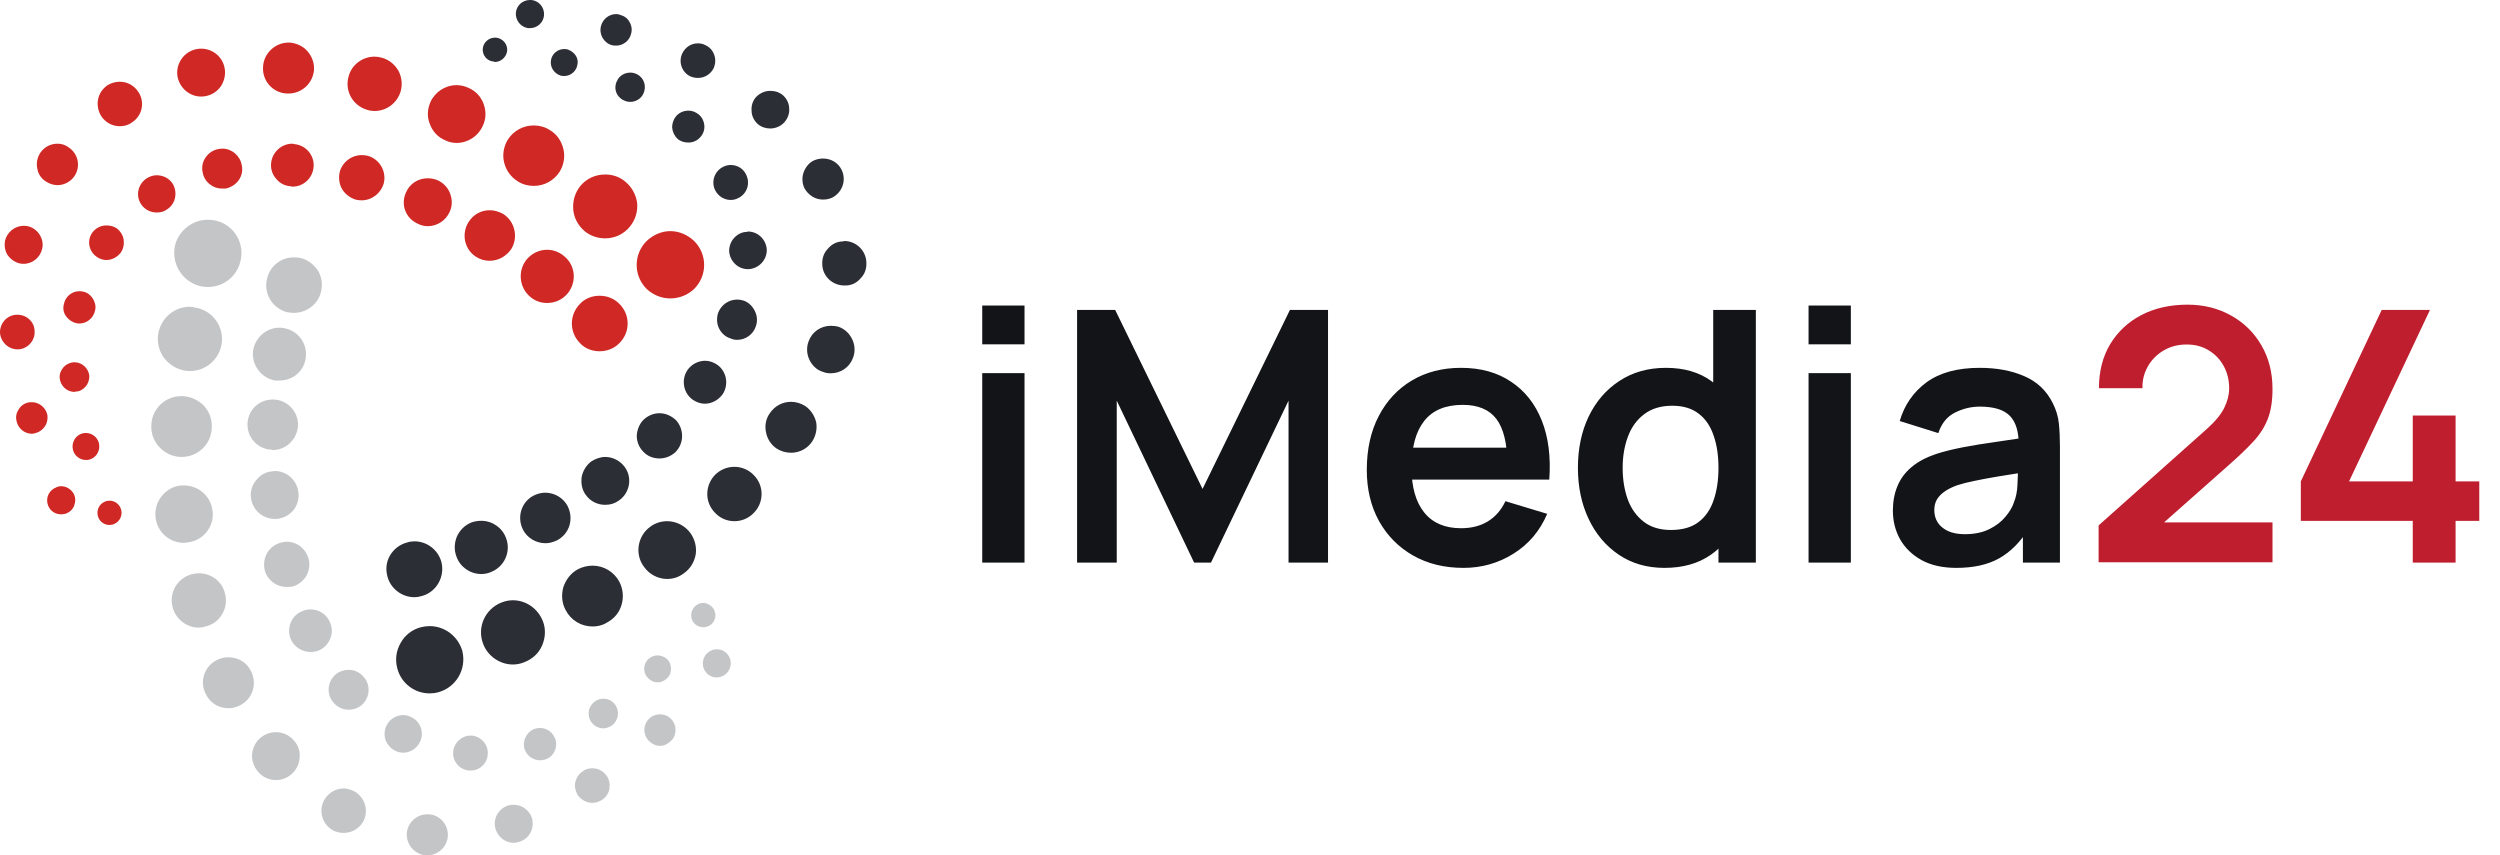 <svg width="1093" height="374" viewBox="0 0 1093 374" fill="none" xmlns="http://www.w3.org/2000/svg">
<path d="M47.872 229.523C45.878 229.523 43.883 228.36 43.052 226.365C41.889 223.706 43.052 220.548 45.712 219.385C46.376 219.053 47.096 218.886 47.872 218.886C50.033 218.886 51.861 220.216 52.692 222.044C53.855 224.703 52.692 227.861 50.033 229.025C49.368 229.357 48.648 229.523 47.872 229.523ZM26.765 224.87C24.272 224.87 22.111 223.54 21.114 221.213C19.784 218.222 21.114 214.565 24.272 213.236C25.047 212.792 25.878 212.571 26.765 212.571C29.091 212.571 31.418 214.067 32.415 216.227C33.08 217.723 33.08 219.385 32.415 221.047C31.917 222.543 30.753 223.706 29.258 224.371C28.482 224.703 27.651 224.87 26.765 224.87ZM37.568 201.103C34.908 201.103 32.582 199.275 31.917 196.782C31.086 193.624 32.914 190.3 36.072 189.469C36.626 189.358 37.124 189.303 37.568 189.303C40.227 189.303 42.554 191.131 43.218 193.624C44.05 196.782 42.221 200.106 39.063 200.937C38.62 201.048 38.122 201.103 37.568 201.103ZM13.967 189.635C10.809 189.635 8.15 187.474 7.319 184.483C6.821 182.655 6.987 180.826 7.984 179.331C8.815 177.669 10.311 176.505 12.139 176.007C12.693 175.896 13.302 175.84 13.967 175.84C16.959 175.84 19.784 178.001 20.615 180.993C21.446 184.649 19.286 188.305 15.629 189.303C15.075 189.524 14.521 189.635 13.967 189.635ZM32.582 171.353C29.258 171.353 26.432 168.694 26.1 165.37C25.934 163.542 26.598 161.88 27.762 160.55C28.759 159.387 30.421 158.556 32.083 158.389H32.582C35.906 158.389 38.731 161.049 39.063 164.373C39.063 166.035 38.565 167.697 37.401 169.026C36.238 170.356 34.742 171.187 33.08 171.187L32.582 171.353ZM262.105 153.569C258.947 153.569 255.789 152.406 253.629 150.079C248.809 145.259 248.809 137.614 253.629 132.794C255.789 130.468 258.947 129.304 262.105 129.304C265.429 129.304 268.421 130.468 270.748 132.794C273.074 135.121 274.404 138.113 274.404 141.437C274.404 144.761 273.074 147.752 270.748 150.079C268.421 152.406 265.429 153.569 262.105 153.569ZM7.651 152.738C3.663 152.738 0.339 149.581 0.006 145.592C-0.16 141.437 2.998 137.78 7.153 137.614C7.264 137.614 7.43 137.614 7.651 137.614C11.64 137.614 14.964 140.606 15.13 144.595C15.463 148.75 12.305 152.406 8.15 152.738C7.929 152.738 7.762 152.738 7.651 152.738ZM34.742 141.437C34.188 141.437 33.69 141.381 33.246 141.271C31.418 140.772 29.922 139.775 28.759 138.113C27.762 136.617 27.429 134.789 27.928 132.961C28.593 129.637 31.418 127.31 34.742 127.31C35.185 127.31 35.684 127.365 36.238 127.476C38.066 127.808 39.562 128.972 40.559 130.468C41.556 132.13 42.055 133.958 41.556 135.786C40.892 138.944 38.066 141.437 34.742 141.437ZM239.169 132.462C236.51 132.462 234.017 131.631 231.857 129.803C227.037 125.814 226.206 118.501 230.195 113.515C232.355 110.856 235.679 109.194 239.169 109.194C241.829 109.194 244.488 110.191 246.482 111.853C248.975 113.847 250.471 116.507 250.803 119.665C251.136 122.656 250.139 125.814 248.31 128.141C245.984 130.966 242.826 132.462 239.169 132.462ZM293.018 130.468C289.196 130.468 285.539 128.972 282.714 126.313C276.897 120.496 276.897 111.188 282.714 105.371C285.539 102.712 289.196 101.05 293.018 101.05C297.007 101.05 300.664 102.712 303.489 105.371C309.306 111.188 309.306 120.496 303.489 126.313C300.664 128.972 297.007 130.468 293.018 130.468ZM10.311 115.343C9.757 115.343 9.203 115.288 8.649 115.177C6.488 114.679 4.66 113.349 3.33 111.521C2.167 109.692 1.834 107.532 2.167 105.371C2.998 101.549 6.488 98.723 10.311 98.723C10.865 98.723 11.474 98.779 12.139 98.889C14.3 99.388 16.128 100.718 17.291 102.546C18.455 104.374 18.953 106.535 18.454 108.695C17.623 112.518 14.3 115.343 10.311 115.343ZM214.073 114.014C212.079 114.014 210.084 113.515 208.256 112.352C203.104 109.194 201.608 102.38 204.766 97.227C206.76 93.903 210.25 91.909 214.073 91.909C216.234 91.909 218.228 92.574 220.056 93.571C222.549 95.233 224.211 97.56 224.876 100.551C225.541 103.377 225.042 106.368 223.546 108.861C221.386 112.019 217.896 114.014 214.073 114.014ZM46.542 113.681C45.047 113.681 43.551 113.183 42.388 112.352C38.897 110.025 37.9 105.371 40.227 101.881C41.723 99.72 44.05 98.557 46.542 98.557C48.038 98.557 49.534 98.889 50.864 99.72C52.526 100.884 53.689 102.712 54.022 104.54C54.354 106.535 54.022 108.695 52.858 110.357C51.362 112.352 49.035 113.681 46.542 113.681ZM264.598 104.208C261.44 104.208 258.283 103.211 255.789 101.216C252.798 98.723 250.97 95.399 250.637 91.743C250.305 87.92 251.302 84.43 253.629 81.438C256.288 78.114 260.277 76.286 264.598 76.286C267.756 76.286 270.914 77.283 273.407 79.444C276.232 81.771 278.06 85.095 278.559 88.751C278.891 92.574 277.728 96.23 275.401 99.056C272.742 102.38 268.753 104.208 264.598 104.208ZM186.982 98.889C185.542 98.889 184.157 98.557 182.827 97.892C180.168 96.729 178.174 94.734 177.176 92.075C176.179 89.582 176.345 86.591 177.509 84.097C179.171 80.275 182.827 77.948 186.982 77.948C188.533 77.948 189.974 78.225 191.303 78.779C193.796 79.942 195.791 81.937 196.788 84.596C197.785 87.255 197.785 90.081 196.622 92.574C194.96 96.396 191.137 98.889 186.982 98.889ZM68.481 92.906C65.822 92.906 63.163 91.577 61.667 89.25C59.174 85.427 60.337 80.441 64.16 77.948C65.489 77.117 66.985 76.618 68.481 76.618C71.306 76.618 73.966 77.948 75.462 80.275C77.788 84.097 76.791 89.25 72.969 91.577C71.639 92.574 70.143 92.906 68.481 92.906ZM158.063 87.588C157.177 87.588 156.291 87.477 155.404 87.255C152.911 86.424 150.751 84.762 149.421 82.436C148.258 80.275 147.925 77.45 148.59 74.957C149.753 70.802 153.742 67.81 158.063 67.81C159.06 67.81 160.002 67.921 160.889 68.142C166.041 69.638 169.199 75.123 167.703 80.441C166.373 84.596 162.551 87.588 158.063 87.588ZM97.068 82.436C92.913 82.436 89.256 79.444 88.591 75.289C88.093 72.962 88.591 70.635 89.921 68.807C91.251 66.813 93.411 65.483 95.572 65.151C96.126 65.04 96.68 64.984 97.234 64.984C101.389 64.984 105.045 68.142 105.71 72.297C106.209 74.624 105.71 76.785 104.38 78.779C102.885 80.773 100.89 81.937 98.73 82.436C98.176 82.436 97.622 82.436 97.068 82.436ZM127.15 81.438C124.657 81.272 122.496 80.275 120.834 78.281C119.172 76.452 118.341 74.126 118.507 71.632C118.84 66.647 122.995 62.824 127.815 62.824C128.036 62.824 128.258 62.879 128.48 62.99C133.632 63.322 137.454 67.81 137.122 72.796C136.79 77.782 132.801 81.605 127.815 81.605C127.815 81.605 127.482 81.605 127.15 81.438ZM233.352 81.272C230.859 81.272 228.366 80.607 226.372 79.278C223.38 77.45 221.22 74.458 220.389 70.968C219.558 67.644 220.222 63.987 222.051 60.996C224.544 57.173 228.699 54.846 233.352 54.846C235.845 54.846 238.338 55.511 240.333 56.841C243.491 58.669 245.485 61.66 246.316 65.151C247.147 68.475 246.482 72.131 244.654 75.123C242.161 78.945 238.006 81.272 233.352 81.272ZM25.103 80.94C23.274 80.94 21.446 80.275 19.95 79.278C17.956 77.948 16.626 75.954 16.294 73.627C15.795 71.3 16.294 68.807 17.623 66.813C19.285 64.32 22.111 62.824 25.103 62.824C26.931 62.824 28.593 63.322 30.089 64.486C32.083 65.815 33.413 67.81 33.911 70.137C34.41 72.463 33.911 74.957 32.582 76.951C30.92 79.444 28.094 80.94 25.103 80.94ZM199.614 62.491C197.841 62.491 196.179 62.104 194.627 61.328C191.47 59.998 189.143 57.505 187.979 54.348C186.65 51.19 186.816 47.866 188.146 44.708C190.14 40.221 194.627 37.229 199.614 37.229C201.386 37.229 203.104 37.617 204.766 38.392C207.924 39.722 210.25 42.215 211.414 45.373C212.577 48.531 212.577 51.855 211.081 55.012C209.087 59.5 204.6 62.491 199.614 62.491ZM52.36 55.179C49.035 55.179 46.044 53.517 44.216 50.691C42.886 48.531 42.388 45.871 42.886 43.378C43.385 40.885 44.88 38.725 47.041 37.229C48.703 36.232 50.531 35.733 52.36 35.733C55.684 35.733 58.675 37.395 60.503 40.221C63.495 44.708 62.165 50.691 57.678 53.517C56.182 54.68 54.354 55.179 52.36 55.179ZM163.714 48.531C162.606 48.531 161.553 48.364 160.556 48.032C154.241 46.204 150.584 39.722 152.413 33.406C153.742 28.254 158.562 24.764 163.714 24.764C164.822 24.764 165.93 24.93 167.038 25.262C170.03 26.093 172.523 28.088 174.185 30.913C175.681 33.739 176.013 36.897 175.182 39.888C173.686 45.04 169.033 48.531 163.714 48.531ZM87.927 42.215C82.941 42.215 78.619 38.559 77.622 33.572C76.625 27.922 80.448 22.437 86.098 21.44C86.763 21.329 87.373 21.274 87.927 21.274C93.079 21.274 97.4 24.93 98.231 29.916C98.73 32.575 98.065 35.401 96.569 37.727C94.907 40.054 92.58 41.55 89.755 42.049C89.201 42.16 88.591 42.215 87.927 42.215ZM125.322 40.885C119.172 40.553 114.519 35.234 115.017 29.085C115.35 23.268 120.336 18.614 126.153 18.614C126.374 18.614 126.596 18.614 126.818 18.614C129.809 18.947 132.635 20.276 134.463 22.437C136.457 24.764 137.454 27.589 137.288 30.581C136.79 36.398 131.97 40.885 126.153 40.885C126.153 40.885 125.654 40.885 125.322 40.885Z" fill="#D02824"/>
<path d="M187.813 303.15C181.165 303.15 175.348 298.663 173.686 292.181C172.689 288.359 173.188 284.536 175.182 281.046C177.01 277.722 180.168 275.229 183.991 274.231C185.32 273.899 186.594 273.733 187.813 273.733C194.461 273.733 200.278 278.22 202.107 284.536C204.101 292.514 199.447 300.491 191.636 302.652C190.417 302.984 189.143 303.15 187.813 303.15ZM224.211 290.519C218.561 290.519 213.242 286.863 211.248 281.544C208.422 274.231 212.079 266.254 219.225 263.428C220.887 262.764 222.549 262.431 224.211 262.431C230.028 262.431 235.181 266.088 237.341 271.572C238.671 274.896 238.505 278.719 237.009 282.209C235.513 285.699 232.688 288.192 229.197 289.522C227.646 290.187 225.984 290.519 224.211 290.519ZM259.114 273.899C254.127 273.899 249.64 271.24 247.313 266.752C245.651 263.761 245.319 260.104 246.316 256.614C247.479 253.29 249.64 250.465 252.798 248.803C254.792 247.806 256.953 247.307 259.114 247.307C263.933 247.307 268.421 249.966 270.748 254.287C272.41 257.445 272.742 261.102 271.745 264.426C270.748 267.916 268.421 270.575 265.263 272.237C263.435 273.4 261.274 273.899 259.114 273.899ZM181.165 261.102C175.681 261.102 170.695 257.279 169.365 251.961C168.534 248.803 168.866 245.645 170.528 242.82C172.19 239.994 174.85 238 178.007 237.169C179.005 236.836 180.057 236.67 181.165 236.67C186.65 236.67 191.47 240.326 192.965 245.645C194.627 252.127 190.805 258.941 184.323 260.603C183.215 260.935 182.162 261.102 181.165 261.102ZM291.689 253.124C287.7 253.124 283.877 251.13 281.551 247.806C277.396 242.321 278.725 234.343 284.21 230.354C286.37 228.692 289.03 227.861 291.689 227.861C295.678 227.861 299.5 229.856 301.827 233.014C303.821 235.839 304.653 239.163 304.154 242.487C303.489 245.811 301.827 248.637 299.002 250.631C296.841 252.293 294.348 253.124 291.689 253.124ZM210.417 250.963C205.597 250.963 201.276 247.972 199.614 243.484C198.45 240.493 198.616 237.335 199.78 234.509C201.109 231.684 203.27 229.523 206.262 228.36C207.591 227.917 208.976 227.695 210.417 227.695C215.236 227.695 219.558 230.687 221.22 235.174C223.546 241.158 220.555 247.806 214.572 250.132C213.242 250.686 211.857 250.963 210.417 250.963ZM238.505 237.501C234.35 237.501 230.527 235.174 228.699 231.684C225.873 226.199 227.868 219.551 233.186 216.726C234.848 215.895 236.676 215.396 238.338 215.396C242.493 215.396 246.316 217.723 248.144 221.213C249.474 223.873 249.806 226.864 248.975 229.69C248.144 232.515 246.15 234.842 243.657 236.171C241.995 237.002 240.167 237.501 238.505 237.501ZM321.106 227.861C317.782 227.861 314.791 226.532 312.63 224.205C307.977 219.551 308.143 212.072 312.796 207.419C315.123 205.258 317.949 204.095 321.106 204.095C324.264 204.095 327.422 205.424 329.583 207.751C334.236 212.405 334.07 220.05 329.25 224.537C327.09 226.698 324.098 227.861 321.106 227.861ZM264.598 220.715C261.274 220.715 258.116 219.219 256.122 216.394C254.46 214.233 253.961 211.408 254.294 208.582C254.792 205.923 256.288 203.43 258.449 201.768C260.277 200.604 262.438 199.773 264.598 199.773C267.922 199.773 271.08 201.436 273.074 204.095C276.565 208.748 275.401 215.396 270.748 218.72C268.919 220.05 266.925 220.715 264.598 220.715ZM288.365 200.438C285.539 200.438 283.046 199.441 281.218 197.447C279.39 195.618 278.393 193.125 278.393 190.466C278.559 187.807 279.556 185.314 281.384 183.486C283.379 181.658 285.706 180.66 288.365 180.66C291.024 180.66 293.517 181.824 295.511 183.652C299.168 187.641 299.168 193.956 295.179 197.779C293.351 199.441 290.858 200.438 288.365 200.438ZM345.87 197.945C343.544 197.945 341.383 197.28 339.555 196.117C337.062 194.455 335.4 191.796 334.901 188.97C334.236 185.979 334.901 182.987 336.563 180.66C338.724 177.503 342.048 175.674 345.87 175.674C348.031 175.674 350.192 176.339 352.02 177.503C354.513 179.165 356.175 181.824 356.84 184.649C357.338 187.641 356.673 190.632 355.011 193.125C353.017 196.117 349.527 197.945 345.87 197.945ZM308.143 176.505C306.315 176.505 304.486 175.841 302.991 174.843C298.835 172.018 297.672 166.201 300.497 161.88C302.16 159.387 305.151 157.725 308.309 157.725C310.137 157.725 311.965 158.389 313.461 159.387C317.616 162.212 318.78 168.029 315.954 172.35C314.126 174.843 311.301 176.505 308.143 176.505ZM363.155 163.209C361.936 163.209 360.773 162.988 359.665 162.544C357.006 161.713 355.011 159.719 353.848 157.226C352.685 154.733 352.518 151.908 353.516 149.248C355.011 145.093 358.834 142.434 363.321 142.434C364.54 142.434 365.704 142.6 366.812 142.933C369.471 143.93 371.465 145.924 372.629 148.417C373.792 150.91 373.958 153.736 372.961 156.395C371.465 160.55 367.643 163.209 363.155 163.209ZM322.27 148.584C321.273 148.584 320.275 148.362 319.278 147.919C317.118 147.254 315.289 145.592 314.292 143.431C313.295 141.271 313.295 138.944 313.96 136.783C315.289 133.293 318.613 130.966 322.27 130.966C323.267 130.966 324.264 131.133 325.261 131.465C327.422 132.296 329.084 133.958 330.081 136.119C331.078 138.113 331.245 140.606 330.414 142.767C329.25 146.257 325.926 148.584 322.27 148.584ZM369.138 124.817C363.986 124.817 359.665 120.828 359.499 115.676C359.333 113.017 360.164 110.524 361.992 108.695C363.654 106.701 365.981 105.538 368.64 105.538L369.138 105.371C374.291 105.371 378.612 109.526 378.778 114.679C378.944 117.338 378.113 119.831 376.285 121.659C374.623 123.653 372.296 124.817 369.637 124.817H369.138ZM326.923 117.67C322.602 117.67 319.112 114.18 318.78 109.859C318.78 107.698 319.444 105.704 320.94 104.042C322.436 102.38 324.43 101.383 326.591 101.383L326.923 101.216C331.411 101.216 334.901 104.707 335.234 109.028C335.4 113.515 331.909 117.338 327.422 117.67H326.923ZM319.444 87.422C316.619 87.422 313.96 85.76 312.63 83.1C310.802 79.278 312.464 74.79 316.12 72.962C317.228 72.408 318.336 72.131 319.444 72.131C322.436 72.131 325.095 73.793 326.259 76.452C328.087 80.275 326.591 84.763 322.768 86.591C321.771 87.145 320.663 87.422 319.444 87.422ZM359.831 87.255C356.341 87.255 353.349 85.261 351.687 82.269C350.69 80.109 350.524 77.616 351.355 75.289C352.186 73.128 353.682 71.134 355.842 70.137C357.172 69.583 358.502 69.306 359.831 69.306C363.321 69.306 366.479 71.134 367.975 74.292C370.136 78.779 368.308 84.098 363.82 86.424C362.601 86.978 361.272 87.255 359.831 87.255ZM300.996 62.325C299.168 62.325 297.506 61.827 296.176 60.663C294.847 59.334 294.016 57.672 293.849 55.677C293.849 53.849 294.514 52.021 295.678 50.691C297.007 49.196 299.002 48.364 300.996 48.364C302.658 48.364 304.32 49.029 305.65 50.193C308.475 52.686 308.808 57.173 306.148 59.998C304.819 61.494 302.99 62.325 300.996 62.325ZM336.729 56.176C334.735 56.176 332.74 55.511 331.245 54.181C329.583 52.686 328.585 50.525 328.585 48.364C328.419 46.204 329.084 44.043 330.58 42.381C332.242 40.719 334.402 39.722 336.729 39.722C338.89 39.722 340.884 40.387 342.38 41.716C344.042 43.212 345.039 45.373 345.039 47.533C345.206 49.694 344.375 51.855 342.879 53.517C341.383 55.179 339.056 56.176 336.729 56.176ZM275.567 44.542C274.57 44.542 273.628 44.32 272.742 43.877C269.418 42.381 268.088 38.559 269.75 35.401C270.748 33.074 273.074 31.744 275.567 31.744C276.565 31.744 277.506 31.966 278.393 32.409C281.551 33.905 282.88 37.728 281.218 41.052C280.221 43.212 277.894 44.542 275.567 44.542ZM305.151 34.071C304.043 34.071 302.935 33.85 301.827 33.406C298.004 31.578 296.509 26.924 298.337 23.268C299.667 20.609 302.159 18.947 305.151 18.947C306.37 18.947 307.478 19.224 308.475 19.778C310.303 20.609 311.633 22.105 312.298 24.099C312.963 25.927 312.796 28.088 311.965 29.916C310.636 32.409 308.143 34.071 305.151 34.071ZM246.648 33.24C246.205 33.24 245.707 33.185 245.153 33.074C241.995 32.077 240.167 28.919 240.998 25.761C241.662 23.268 243.989 21.44 246.648 21.44C247.202 21.44 247.701 21.495 248.144 21.606C249.64 22.105 250.97 23.102 251.801 24.431C252.632 25.761 252.798 27.257 252.299 28.919C251.634 31.412 249.308 33.24 246.648 33.24ZM215.901 26.924C212.91 26.758 210.749 24.099 211.081 21.108C211.414 18.448 213.741 16.454 216.4 16.454C216.621 16.454 216.788 16.454 216.898 16.454C219.89 16.786 222.051 19.445 221.718 22.271C221.386 24.93 219.059 27.091 216.4 27.091C216.178 27.091 216.012 27.035 215.901 26.924ZM269.418 19.944C268.753 19.944 268.144 19.889 267.59 19.778C263.933 18.781 261.773 14.958 262.77 11.302C263.601 8.31 266.26 6.149 269.418 6.149C269.972 6.149 270.526 6.26 271.08 6.482C272.908 6.98 274.404 7.978 275.235 9.64C276.232 11.302 276.398 13.13 275.9 14.792C275.235 17.784 272.41 19.944 269.418 19.944ZM231.69 12.299C231.469 12.299 231.247 12.299 231.026 12.299C227.702 11.966 225.209 8.809 225.541 5.485C225.873 2.327 228.533 0 231.69 0C231.912 0 232.134 0 232.355 0C235.679 0.332 238.172 3.324 237.84 6.814C237.507 9.972 234.848 12.299 231.69 12.299Z" fill="#2C2E35"/>
<path d="M186.152 373.952C183.825 373.786 181.664 372.622 180.002 370.794C178.506 368.966 177.675 366.639 177.841 364.312C178.174 359.659 182.163 356.002 186.816 356.002C187.038 356.002 187.259 356.002 187.481 356.002C192.467 356.335 196.124 360.656 195.791 365.642C195.459 370.296 191.47 373.952 186.816 373.952C186.816 373.952 186.484 373.952 186.152 373.952ZM224.544 368.467C221.054 368.467 217.896 366.141 216.733 362.65C215.237 358.329 217.73 353.676 222.051 352.18C222.937 351.958 223.768 351.847 224.544 351.847C228.2 351.847 231.358 354.174 232.522 357.498C233.851 361.986 231.524 366.639 227.203 367.969C226.317 368.301 225.43 368.467 224.544 368.467ZM150.252 364.146C148.756 364.146 147.261 363.814 145.765 363.149C141.111 360.656 139.117 354.839 141.61 350.019C143.272 346.861 146.596 344.701 150.252 344.701C151.748 344.701 153.244 345.199 154.739 345.864C159.393 348.357 161.388 354.174 158.895 358.994C157.233 362.152 153.909 364.146 150.252 364.146ZM258.947 351.016C256.454 351.016 254.128 349.687 252.632 347.692C251.635 346.03 251.136 344.036 251.468 342.042C251.967 340.047 253.13 338.219 254.792 337.222C255.956 336.224 257.452 335.892 258.947 335.892C261.44 335.892 263.767 337.055 265.263 339.216C266.426 340.878 266.759 342.873 266.427 344.867C266.094 346.861 264.931 348.523 263.269 349.687C261.939 350.518 260.443 351.016 258.947 351.016ZM120.668 341.044C117.51 341.044 114.685 339.715 112.691 337.222C110.862 335.061 110.031 332.402 110.198 329.576C110.53 326.917 111.694 324.424 113.854 322.596C115.849 320.934 118.175 320.103 120.668 320.103C123.66 320.103 126.652 321.433 128.646 323.926C130.474 325.92 131.305 328.745 130.973 331.405C130.807 334.23 129.477 336.723 127.316 338.551C125.488 340.213 122.995 341.044 120.668 341.044ZM205.098 336.889C200.943 336.557 197.786 332.9 198.118 328.745C198.45 324.757 201.774 321.599 205.763 321.599C205.874 321.599 206.04 321.599 206.262 321.599C208.256 321.765 210.084 322.762 211.414 324.258C212.744 325.754 213.408 327.748 213.242 329.743C213.076 333.731 209.752 336.889 205.763 336.889C205.763 336.889 205.431 336.889 205.098 336.889ZM236.178 332.402C233.02 332.402 230.361 330.407 229.364 327.582C228.2 323.926 230.195 319.937 233.851 318.607C234.627 318.386 235.402 318.275 236.178 318.275C239.17 318.275 241.829 320.269 242.826 323.261C243.989 326.917 241.995 330.906 238.339 332.069C237.563 332.291 236.843 332.402 236.178 332.402ZM176.346 329.078C175.016 329.078 173.686 328.745 172.523 328.081C170.695 327.083 169.199 325.421 168.534 323.427C167.869 321.266 168.036 319.106 169.033 317.111C170.362 314.452 173.188 312.624 176.346 312.624C177.509 312.624 178.839 312.956 180.002 313.621C183.991 315.616 185.653 320.602 183.492 324.59C182.163 327.25 179.337 329.078 176.346 329.078ZM288.531 326.086C286.703 326.086 285.041 325.255 283.711 323.926C281.052 321.266 281.052 316.945 283.711 314.286C285.041 312.956 286.703 312.292 288.531 312.292C290.359 312.292 292.021 312.956 293.351 314.286C294.681 315.616 295.346 317.278 295.346 319.106C295.346 320.934 294.681 322.762 293.351 323.926C292.021 325.255 290.359 326.086 288.531 326.086ZM263.767 318.441C261.607 318.441 259.612 317.278 258.449 315.616C257.452 314.12 257.119 312.458 257.452 310.63C257.784 308.968 258.781 307.638 260.111 306.641C261.274 305.81 262.438 305.477 263.767 305.477C265.928 305.477 267.922 306.475 269.086 308.303C270.083 309.799 270.415 311.461 270.083 313.123C269.751 314.785 268.753 316.28 267.424 317.278C266.26 317.942 265.097 318.441 263.767 318.441ZM152.413 310.297C149.92 310.297 147.427 309.134 145.765 307.139C142.607 303.483 143.105 297.998 146.762 294.84C148.424 293.511 150.418 292.846 152.413 292.846C155.072 292.846 157.399 294.009 159.061 296.004C162.219 299.66 161.72 305.145 158.064 308.303C156.402 309.632 154.407 310.297 152.413 310.297ZM99.893 309.632C95.572 309.632 91.749 307.306 89.921 303.317C87.096 297.832 89.422 291.184 94.907 288.525C96.458 287.749 98.12 287.361 99.893 287.361C104.214 287.361 108.037 289.688 109.865 293.677C112.524 299.162 110.364 305.81 104.713 308.469C103.162 309.245 101.555 309.632 99.893 309.632ZM287.534 298.331C285.872 298.331 284.542 297.666 283.379 296.502C281.052 294.342 281.052 290.519 283.379 288.192C284.542 287.195 285.872 286.53 287.534 286.53C289.03 286.53 290.526 287.195 291.689 288.192C292.852 289.356 293.351 290.852 293.351 292.347C293.351 294.009 292.852 295.505 291.689 296.502C290.526 297.666 289.03 298.331 287.534 298.331ZM313.295 296.17C312.132 296.17 310.802 295.838 309.805 295.007C306.98 293.012 306.481 289.19 308.475 286.364C309.639 284.868 311.467 283.871 313.295 283.871C314.625 283.871 315.954 284.204 316.952 285.035C319.777 287.029 320.276 290.852 318.281 293.677C317.118 295.173 315.29 296.17 313.295 296.17ZM135.793 285.035C132.136 285.035 128.978 283.04 127.316 279.882C125.156 275.229 126.984 269.578 131.638 267.417C132.967 266.753 134.352 266.42 135.793 266.42C139.283 266.42 142.607 268.415 144.103 271.739C146.43 276.226 144.435 281.877 139.781 284.204C138.563 284.758 137.233 285.035 135.793 285.035ZM86.93 274.398C81.445 274.398 76.791 270.575 75.462 265.423C74.631 262.265 75.129 259.107 76.791 256.282C78.453 253.623 80.946 251.794 84.104 250.963C85.101 250.742 86.043 250.631 86.93 250.631C92.414 250.631 97.234 254.287 98.397 259.606C99.228 262.598 98.73 265.922 97.068 268.581C95.572 271.24 92.913 273.234 89.755 273.899C88.869 274.232 87.927 274.398 86.93 274.398ZM307.478 274.232C306.315 274.232 305.318 273.899 304.32 273.234C301.994 271.572 301.495 268.248 303.157 265.922C304.154 264.426 305.816 263.595 307.478 263.595C308.642 263.595 309.639 264.093 310.636 264.758C312.963 266.42 313.461 269.744 311.799 272.071C310.802 273.401 309.14 274.232 307.478 274.232ZM125.322 256.614C120.835 256.614 116.846 253.623 115.682 249.135C115.184 246.642 115.516 243.983 116.846 241.656C118.175 239.496 120.336 237.834 122.995 237.169C123.771 236.947 124.546 236.836 125.322 236.836C129.976 236.836 133.798 239.994 134.962 244.482C135.626 246.975 135.128 249.634 133.798 251.961C132.469 254.121 130.308 255.783 127.815 256.448C126.929 256.559 126.098 256.614 125.322 256.614ZM80.448 237.335C73.966 237.335 68.647 232.515 67.983 226.033C67.318 219.219 72.304 212.903 79.118 212.239C79.561 212.239 80.005 212.239 80.448 212.239C86.93 212.239 92.248 217.058 92.913 223.374C93.411 226.698 92.414 230.022 90.254 232.681C88.093 235.341 85.101 236.836 81.777 237.169C81.334 237.28 80.891 237.335 80.448 237.335ZM120.17 226.864C114.685 226.864 110.364 222.875 109.699 217.557C109.367 214.732 110.198 212.072 112.026 209.912C113.688 207.751 116.181 206.255 119.006 206.089C119.45 205.978 119.837 205.923 120.17 205.923C125.488 205.923 129.976 210.078 130.474 215.396C130.807 218.056 129.976 220.881 128.314 223.042C126.485 225.202 123.992 226.532 121.167 226.864C120.835 226.864 120.502 226.864 120.17 226.864ZM78.952 199.774C75.296 199.607 72.138 198.112 69.645 195.452C67.318 192.959 65.988 189.635 66.154 185.979C66.321 178.832 72.138 173.181 79.284 173.181H79.783C83.439 173.348 86.597 174.843 89.09 177.336C91.583 179.996 92.747 183.32 92.58 186.976C92.414 194.123 86.597 199.774 79.451 199.774H78.952ZM118.84 196.616C112.691 196.45 108.037 191.297 108.203 185.314C108.369 179.331 113.189 174.677 119.173 174.677H119.671C125.654 174.843 130.474 179.996 130.308 185.979C129.976 191.962 125.156 196.782 119.173 196.782L118.84 196.616ZM122.164 166.367C121.61 166.367 121.001 166.367 120.336 166.367C117.344 165.869 114.685 164.207 112.857 161.714C111.029 159.221 110.198 156.063 110.696 153.071C111.693 147.42 116.513 143.265 122.164 143.265C122.829 143.265 123.438 143.321 123.992 143.431C130.308 144.429 134.629 150.246 133.632 156.728C132.801 162.378 127.981 166.367 122.164 166.367ZM83.107 162.212C82.331 162.212 81.556 162.157 80.78 162.046C77.124 161.381 73.966 159.387 71.639 156.395C69.478 153.404 68.647 149.747 69.146 146.091C70.309 139.11 76.127 134.124 82.941 134.124C83.716 134.124 84.492 134.235 85.267 134.457C92.913 135.62 98.065 142.767 96.902 150.412C95.738 157.226 89.921 162.212 83.107 162.212ZM128.48 136.783C127.483 136.783 126.43 136.673 125.322 136.451C118.84 134.623 115.018 127.975 116.846 121.493C118.175 116.175 122.995 112.518 128.48 112.518C129.588 112.518 130.64 112.629 131.638 112.85C134.795 113.681 137.455 115.842 139.117 118.501C140.779 121.327 141.111 124.651 140.28 127.809C138.95 133.127 133.964 136.783 128.48 136.783ZM90.918 125.482C89.589 125.482 88.315 125.316 87.096 124.983C79.284 122.823 74.631 114.679 76.625 106.867C78.453 100.552 84.27 96.064 90.918 96.064C92.248 96.064 93.522 96.23 94.741 96.563C102.552 98.557 107.206 106.701 105.045 114.512C103.383 120.994 97.566 125.482 90.918 125.482Z" fill="#C4C5C7"/>
<path d="M429.433 150.538V133.583H447.923V150.538H429.433ZM429.433 245.976V163.12H447.923V245.976H429.433ZM470.904 245.976V135.501H487.552L525.758 213.754L563.964 135.501H580.612V245.976H563.35V175.165L529.44 245.976H522.075L488.242 175.165V245.976H470.904ZM639.834 248.278C631.446 248.278 624.081 246.462 617.739 242.831C611.397 239.199 606.435 234.161 602.855 227.717C599.326 221.273 597.562 213.856 597.562 205.469C597.562 196.416 599.301 188.565 602.778 181.916C606.256 175.216 611.09 170.024 617.278 166.342C623.467 162.659 630.627 160.818 638.76 160.818C647.352 160.818 654.64 162.838 660.625 166.879C666.66 170.868 671.135 176.52 674.05 183.834C676.966 191.148 678.065 199.766 677.349 209.688H659.013V202.937C658.962 193.935 657.377 187.363 654.257 183.22C651.137 179.077 646.227 177.006 639.527 177.006C631.957 177.006 626.331 179.359 622.649 184.064C618.966 188.718 617.125 195.546 617.125 204.548C617.125 212.936 618.966 219.431 622.649 224.034C626.331 228.638 631.701 230.939 638.76 230.939C643.312 230.939 647.224 229.942 650.498 227.947C653.822 225.901 656.379 222.96 658.17 219.124L676.429 224.648C673.258 232.116 668.348 237.921 661.699 242.063C655.101 246.206 647.812 248.278 639.834 248.278ZM611.294 209.688V195.725H668.296V209.688H611.294ZM727.686 248.278C720.066 248.278 713.417 246.36 707.74 242.524C702.062 238.688 697.664 233.471 694.544 226.873C691.424 220.275 689.864 212.834 689.864 204.548C689.864 196.16 691.424 188.693 694.544 182.146C697.715 175.548 702.19 170.357 707.97 166.572C713.749 162.736 720.552 160.818 728.377 160.818C736.253 160.818 742.851 162.736 748.17 166.572C753.541 170.357 757.607 175.548 760.369 182.146C763.131 188.744 764.511 196.211 764.511 204.548C764.511 212.782 763.131 220.224 760.369 226.873C757.607 233.471 753.49 238.688 748.017 242.524C742.544 246.36 735.767 248.278 727.686 248.278ZM730.525 231.706C735.486 231.706 739.476 230.581 742.493 228.331C745.562 226.029 747.787 222.833 749.168 218.741C750.6 214.649 751.316 209.918 751.316 204.548C751.316 199.126 750.6 194.395 749.168 190.355C747.787 186.263 745.613 183.092 742.647 180.842C739.68 178.54 735.844 177.389 731.139 177.389C726.178 177.389 722.086 178.617 718.864 181.072C715.642 183.476 713.263 186.749 711.729 190.892C710.195 194.984 709.427 199.536 709.427 204.548C709.427 209.611 710.169 214.214 711.652 218.357C713.187 222.449 715.514 225.697 718.634 228.101C721.753 230.504 725.717 231.706 730.525 231.706ZM751.316 245.976V187.823H749.014V135.501H767.657V245.976H751.316ZM790.701 150.538V133.583H809.191V150.538H790.701ZM790.701 245.976V163.12H809.191V245.976H790.701ZM855.341 248.278C849.357 248.278 844.293 247.152 840.15 244.902C836.007 242.6 832.862 239.557 830.714 235.772C828.617 231.988 827.568 227.819 827.568 223.267C827.568 219.278 828.233 215.698 829.563 212.527C830.893 209.304 832.939 206.543 835.701 204.241C838.463 201.888 842.043 199.97 846.441 198.487C849.766 197.413 853.653 196.441 858.103 195.572C862.603 194.702 867.462 193.91 872.679 193.193C877.947 192.426 883.445 191.608 889.174 190.738L882.576 194.498C882.627 188.769 881.348 184.55 878.74 181.839C876.131 179.128 871.733 177.773 865.544 177.773C861.811 177.773 858.205 178.642 854.727 180.381C851.249 182.12 848.82 185.112 847.439 189.358L830.56 184.064C832.606 177.057 836.493 171.431 842.222 167.186C848.001 162.941 855.775 160.818 865.544 160.818C872.909 160.818 879.379 162.02 884.954 164.424C890.58 166.828 894.749 170.766 897.459 176.239C898.943 179.154 899.838 182.146 900.144 185.215C900.451 188.232 900.605 191.531 900.605 195.111V245.976H884.417V228.024L887.102 230.939C883.369 236.923 878.996 241.322 873.983 244.135C869.022 246.897 862.808 248.278 855.341 248.278ZM859.023 233.548C863.217 233.548 866.797 232.806 869.764 231.323C872.73 229.84 875.083 228.024 876.822 225.876C878.612 223.728 879.814 221.707 880.428 219.815C881.4 217.462 881.937 214.777 882.039 211.759C882.192 208.691 882.269 206.21 882.269 204.318L887.946 206.006C882.371 206.875 877.589 207.642 873.6 208.307C869.61 208.972 866.184 209.611 863.319 210.225C860.455 210.788 857.924 211.427 855.724 212.143C853.576 212.91 851.76 213.805 850.277 214.828C848.794 215.851 847.643 217.027 846.825 218.357C846.058 219.687 845.674 221.247 845.674 223.037C845.674 225.083 846.186 226.899 847.208 228.484C848.231 230.019 849.715 231.246 851.658 232.167C853.653 233.087 856.108 233.548 859.023 233.548Z" fill="#121417"/>
<path d="M917.509 245.823V229.712L964.768 187.593C968.451 184.32 971.008 181.225 972.44 178.31C973.872 175.395 974.588 172.582 974.588 169.871C974.588 166.188 973.795 162.915 972.21 160.051C970.624 157.136 968.425 154.834 965.612 153.146C962.85 151.458 959.654 150.614 956.022 150.614C952.186 150.614 948.785 151.51 945.819 153.3C942.903 155.039 940.627 157.366 938.991 160.281C937.354 163.196 936.587 166.342 936.689 169.717H917.663C917.663 162.352 919.299 155.934 922.573 150.461C925.897 144.988 930.449 140.743 936.229 137.726C942.059 134.708 948.785 133.199 956.406 133.199C963.464 133.199 969.806 134.785 975.432 137.956C981.058 141.076 985.482 145.423 988.704 150.998C991.927 156.522 993.538 162.89 993.538 170.101C993.538 175.369 992.822 179.793 991.39 183.373C989.958 186.954 987.809 190.253 984.945 193.27C982.132 196.288 978.629 199.638 974.435 203.32L940.909 233.011L939.221 228.407H993.538V245.823H917.509ZM1054.86 245.976V227.717H1005.92V210.455L1041.28 135.501H1062.38L1027.01 210.455H1054.86V181.686H1073.58V210.455H1083.94V227.717H1073.58V245.976H1054.86Z" fill="#BF1E2E"/>
</svg>

